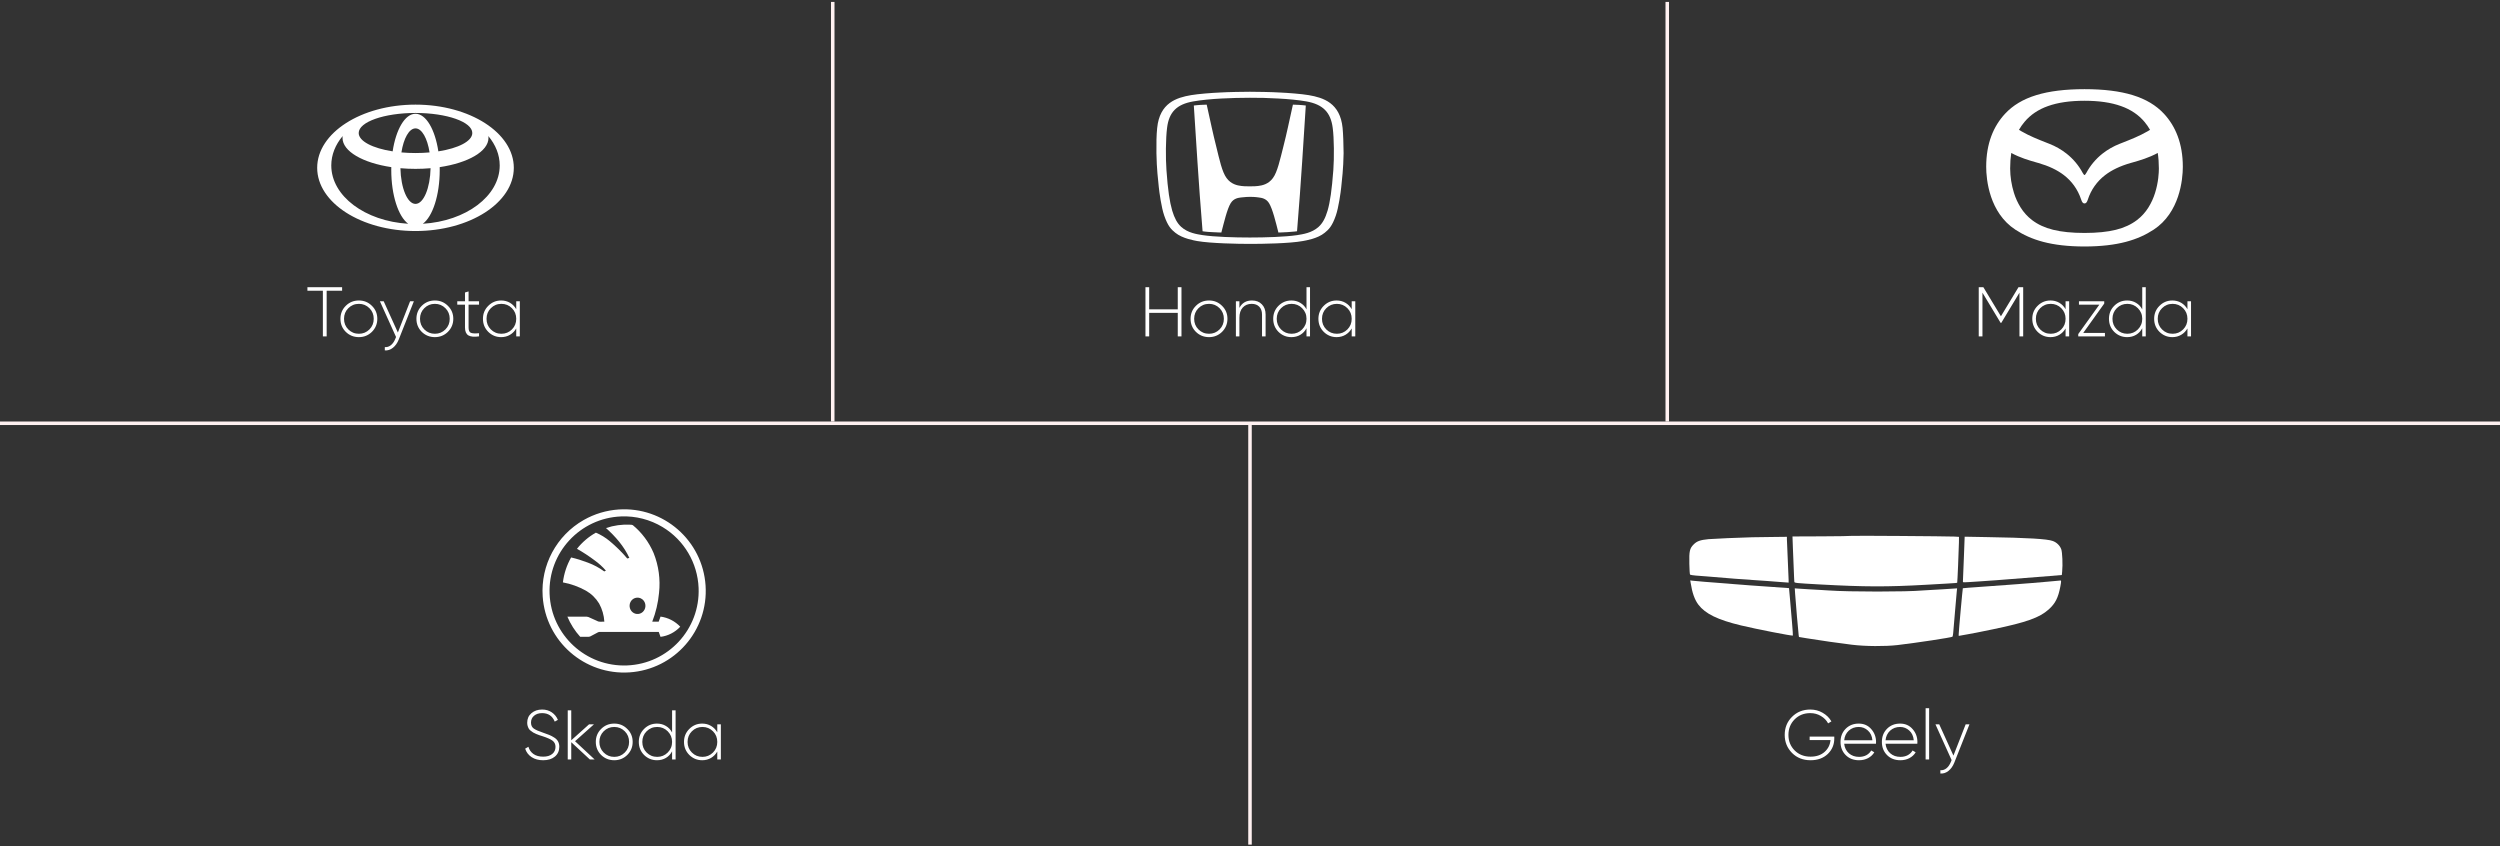 <?xml version="1.0" encoding="UTF-8"?> <svg xmlns="http://www.w3.org/2000/svg" width="712" height="241" viewBox="0 0 712 241" fill="none"><rect x="0" y="0" width="712" height="241" fill="#333333" stroke="none"/><path d="M118.334 29.797C102.871 29.797 90.334 37.855 90.334 47.793C90.334 57.735 102.871 65.797 118.334 65.797C133.797 65.797 146.334 57.738 146.334 47.793C146.334 37.848 133.797 29.797 118.334 29.797ZM118.334 58.071C116.034 58.071 114.157 53.57 114.04 47.907C115.423 48.027 116.862 48.093 118.334 48.093C119.806 48.093 121.245 48.027 122.628 47.907C122.511 53.566 120.634 58.071 118.334 58.071ZM114.323 43.409C114.949 39.406 116.509 36.565 118.334 36.565C120.159 36.565 121.719 39.406 122.345 43.409C121.061 43.523 119.721 43.585 118.334 43.585C116.947 43.585 115.607 43.523 114.323 43.409ZM118.334 32.4C115.331 32.4 112.77 36.868 111.824 43.106C106.132 42.225 102.157 40.214 102.157 37.877C102.157 34.726 109.399 32.17 118.334 32.17C127.269 32.17 134.511 34.726 134.511 37.877C134.511 40.214 130.536 42.225 124.844 43.106C123.898 36.868 121.337 32.4 118.334 32.4ZM94.349 47.12C94.349 44.071 95.53 41.208 97.587 38.751C97.565 38.923 97.55 39.099 97.55 39.274C97.55 43.117 103.35 46.393 111.442 47.599C111.434 47.877 111.434 48.159 111.434 48.44C111.434 55.603 113.454 61.669 116.248 63.727C103.975 62.992 94.349 55.837 94.349 47.12ZM120.42 63.727C123.213 61.669 125.234 55.603 125.234 48.44C125.234 48.155 125.23 47.877 125.226 47.599C133.315 46.393 139.118 43.12 139.118 39.274C139.118 39.099 139.103 38.923 139.081 38.751C141.138 41.215 142.319 44.071 142.319 47.12C142.319 55.837 132.693 62.992 120.42 63.727Z" fill="white"></path><path d="M87.554 81.797H97.434V82.797H93.034V95.797H91.954V82.797H87.554V81.797ZM102.218 96.017C100.751 96.017 99.504 95.517 98.478 94.517C97.464 93.504 96.958 92.263 96.958 90.797C96.958 89.33 97.464 88.097 98.478 87.097C99.491 86.084 100.738 85.577 102.218 85.577C103.671 85.577 104.904 86.084 105.918 87.097C106.944 88.097 107.458 89.33 107.458 90.797C107.458 92.25 106.944 93.49 105.918 94.517C104.891 95.517 103.658 96.017 102.218 96.017ZM99.198 93.817C100.024 94.644 101.031 95.057 102.218 95.057C103.391 95.057 104.391 94.644 105.218 93.817C106.031 93.004 106.438 91.997 106.438 90.797C106.438 89.597 106.031 88.59 105.218 87.777C104.391 86.95 103.391 86.537 102.218 86.537C101.031 86.537 100.024 86.95 99.198 87.777C98.384 88.59 97.978 89.597 97.978 90.797C97.978 91.997 98.384 93.004 99.198 93.817ZM113.314 94.697L116.794 85.797H117.874L113.554 96.717C113.154 97.717 112.6 98.497 111.894 99.057C111.187 99.617 110.42 99.864 109.594 99.797V98.857C110.22 98.91 110.794 98.73 111.314 98.317C111.834 97.903 112.254 97.303 112.574 96.517L112.794 95.977L108.194 85.797H109.274L113.314 94.697ZM123.858 96.017C122.392 96.017 121.145 95.517 120.118 94.517C119.105 93.504 118.598 92.263 118.598 90.797C118.598 89.33 119.105 88.097 120.118 87.097C121.132 86.084 122.378 85.577 123.858 85.577C125.312 85.577 126.545 86.084 127.558 87.097C128.585 88.097 129.098 89.33 129.098 90.797C129.098 92.25 128.585 93.49 127.558 94.517C126.532 95.517 125.298 96.017 123.858 96.017ZM120.838 93.817C121.665 94.644 122.672 95.057 123.858 95.057C125.032 95.057 126.032 94.644 126.858 93.817C127.672 93.004 128.078 91.997 128.078 90.797C128.078 89.597 127.672 88.59 126.858 87.777C126.032 86.95 125.032 86.537 123.858 86.537C122.672 86.537 121.665 86.95 120.838 87.777C120.025 88.59 119.618 89.597 119.618 90.797C119.618 91.997 120.025 93.004 120.838 93.817ZM136.43 85.797V86.777H133.45V93.277C133.45 94.09 133.663 94.59 134.09 94.777C134.53 94.963 135.31 95.004 136.43 94.897V95.797C135.056 95.997 134.043 95.903 133.39 95.517C132.75 95.117 132.43 94.37 132.43 93.277V86.777H130.23V85.797H132.43V83.297L133.45 82.997V85.797H136.43ZM147.024 88.057V85.797H148.044V95.797H147.024V93.537C146.584 94.31 145.99 94.917 145.244 95.357C144.497 95.797 143.657 96.017 142.724 96.017C141.31 96.017 140.09 95.517 139.064 94.517C138.05 93.504 137.544 92.263 137.544 90.797C137.544 89.33 138.05 88.097 139.064 87.097C140.077 86.084 141.297 85.577 142.724 85.577C143.657 85.577 144.497 85.797 145.244 86.237C145.99 86.677 146.584 87.284 147.024 88.057ZM139.784 93.817C140.61 94.644 141.617 95.057 142.804 95.057C143.977 95.057 144.977 94.644 145.804 93.817C146.617 93.004 147.024 91.997 147.024 90.797C147.024 89.597 146.617 88.59 145.804 87.777C144.977 86.95 143.977 86.537 142.804 86.537C141.617 86.537 140.61 86.95 139.784 87.777C138.97 88.59 138.564 89.597 138.564 90.797C138.564 91.997 138.97 93.004 139.784 93.817Z" fill="white"></path><rect x="236.666" y="0.547" width="1" height="119.5" fill="#FFF1F1"></rect><path d="M368.221 29.803C367.009 35.255 366.511 37.784 365.513 41.704C364.551 45.481 363.803 49.009 362.52 50.719C361.237 52.465 359.491 52.821 358.315 52.964C357.709 53.035 357.246 53.071 355.928 53.071C354.609 53.071 354.146 53.035 353.54 52.964C352.364 52.821 350.618 52.465 349.336 50.719C348.053 49.009 347.305 45.481 346.378 41.704C345.381 37.749 344.882 35.255 343.67 29.803C343.67 29.803 342.459 29.838 341.924 29.874C341.176 29.91 340.606 29.981 340 30.052C340 30.052 340.713 41.276 341.033 46.051C341.354 51.04 341.96 59.484 342.494 65.863C342.494 65.863 343.528 66.041 345.238 66.112C347.02 66.219 347.839 66.219 347.839 66.219C348.587 63.404 349.478 59.52 350.512 57.845C351.367 56.491 352.65 56.349 353.398 56.242C354.538 56.099 355.536 56.064 355.963 56.064C356.427 56.064 357.389 56.064 358.529 56.242C359.277 56.349 360.56 56.491 361.415 57.845C362.449 59.52 363.375 63.404 364.088 66.219C364.088 66.219 364.872 66.219 366.653 66.112C368.364 66.005 369.397 65.863 369.397 65.863C369.931 59.484 370.537 51.075 370.858 46.051C371.178 41.312 371.891 30.052 371.891 30.052C371.285 29.981 370.68 29.91 369.967 29.874C369.432 29.838 368.221 29.803 368.221 29.803Z" fill="white"></path><path d="M382.373 36.431C381.66 29.304 376.886 27.808 372.717 27.095C370.614 26.739 366.873 26.453 364.486 26.347C362.383 26.204 357.466 26.133 355.969 26.133C354.473 26.133 349.556 26.204 347.453 26.347C345.066 26.453 341.324 26.739 339.222 27.095C335.053 27.808 330.278 29.304 329.566 36.431C329.352 38.39 329.316 40.92 329.352 43.628C329.423 48.154 329.815 51.182 330.029 53.32C330.171 54.781 330.777 59.128 331.561 61.373C332.63 64.473 333.592 65.364 334.732 66.29C336.799 67.965 340.22 68.5 340.932 68.642C344.781 69.319 352.549 69.462 356.005 69.462C359.426 69.462 367.229 69.355 371.078 68.642C371.79 68.5 375.211 68.001 377.278 66.29C378.418 65.364 379.38 64.473 380.449 61.373C381.233 59.128 381.839 54.746 381.981 53.32C382.195 51.218 382.587 48.154 382.658 43.628C382.623 40.885 382.551 38.355 382.373 36.431ZM379.736 48.403C379.309 54.104 378.81 57.525 378.097 59.983C377.456 62.157 376.672 63.582 375.532 64.616C373.607 66.362 370.971 66.718 369.403 66.968C366.053 67.466 360.388 67.644 355.969 67.644C351.515 67.644 345.885 67.466 342.536 66.968C340.968 66.718 338.331 66.362 336.407 64.616C335.267 63.582 334.483 62.121 333.842 59.983C333.129 57.525 332.594 54.104 332.202 48.403C331.953 44.982 331.989 39.424 332.381 36.431C332.915 31.941 335.124 29.696 339.863 28.877C342.073 28.485 345.066 28.2 347.881 28.057C350.161 27.914 353.867 27.843 355.969 27.843C358.036 27.808 361.777 27.914 364.022 28.057C366.837 28.2 369.83 28.485 372.04 28.877C376.779 29.732 378.988 31.977 379.558 36.431C379.95 39.388 379.986 44.947 379.736 48.403Z" fill="white"></path><path d="M335.426 88.097V81.797H336.486V95.797H335.426V89.097H327.286V95.797H326.226V81.797H327.286V88.097H335.426ZM344.337 96.017C342.87 96.017 341.623 95.517 340.597 94.517C339.583 93.504 339.077 92.263 339.077 90.797C339.077 89.33 339.583 88.097 340.597 87.097C341.61 86.084 342.857 85.577 344.337 85.577C345.79 85.577 347.023 86.084 348.037 87.097C349.063 88.097 349.577 89.33 349.577 90.797C349.577 92.25 349.063 93.49 348.037 94.517C347.01 95.517 345.777 96.017 344.337 96.017ZM341.317 93.817C342.143 94.644 343.15 95.057 344.337 95.057C345.51 95.057 346.51 94.644 347.337 93.817C348.15 93.004 348.557 91.997 348.557 90.797C348.557 89.597 348.15 88.59 347.337 87.777C346.51 86.95 345.51 86.537 344.337 86.537C343.15 86.537 342.143 86.95 341.317 87.777C340.503 88.59 340.097 89.597 340.097 90.797C340.097 91.997 340.503 93.004 341.317 93.817ZM356.563 85.577C357.75 85.577 358.69 85.944 359.383 86.677C360.09 87.397 360.443 88.364 360.443 89.577V95.797H359.423V89.577C359.423 88.644 359.163 87.903 358.643 87.357C358.123 86.81 357.403 86.537 356.483 86.537C355.43 86.537 354.583 86.883 353.943 87.577C353.303 88.27 352.983 89.25 352.983 90.517V95.797H351.983V85.797H352.983V87.697C353.703 86.284 354.897 85.577 356.563 85.577ZM372.092 88.117V81.797H373.092V95.797H372.092V93.477C371.679 94.277 371.092 94.903 370.332 95.357C369.586 95.797 368.739 96.017 367.792 96.017C366.366 96.017 365.139 95.517 364.112 94.517C363.112 93.504 362.612 92.263 362.612 90.797C362.612 89.33 363.112 88.097 364.112 87.097C365.126 86.084 366.352 85.577 367.792 85.577C368.739 85.577 369.586 85.803 370.332 86.257C371.092 86.697 371.679 87.317 372.092 88.117ZM364.832 93.817C365.659 94.644 366.666 95.057 367.852 95.057C369.026 95.057 370.026 94.644 370.852 93.817C371.679 92.99 372.092 91.984 372.092 90.797C372.092 89.61 371.679 88.603 370.852 87.777C370.026 86.95 369.026 86.537 367.852 86.537C366.666 86.537 365.659 86.95 364.832 87.777C364.019 88.59 363.612 89.597 363.612 90.797C363.612 91.997 364.019 93.004 364.832 93.817ZM384.963 88.057V85.797H385.983V95.797H384.963V93.537C384.523 94.31 383.93 94.917 383.183 95.357C382.436 95.797 381.596 96.017 380.663 96.017C379.25 96.017 378.03 95.517 377.003 94.517C375.99 93.504 375.483 92.263 375.483 90.797C375.483 89.33 375.99 88.097 377.003 87.097C378.016 86.084 379.236 85.577 380.663 85.577C381.596 85.577 382.436 85.797 383.183 86.237C383.93 86.677 384.523 87.284 384.963 88.057ZM377.723 93.817C378.55 94.644 379.556 95.057 380.743 95.057C381.916 95.057 382.916 94.644 383.743 93.817C384.556 93.004 384.963 91.997 384.963 90.797C384.963 89.597 384.556 88.59 383.743 87.777C382.916 86.95 381.916 86.537 380.743 86.537C379.556 86.537 378.55 86.95 377.723 87.777C376.91 88.59 376.503 89.597 376.503 90.797C376.503 91.997 376.91 93.004 377.723 93.817Z" fill="white"></path><rect x="474.334" y="0.547" width="1" height="119.5" fill="#FFF1F1"></rect><g clip-path="url(#clip0_123_1389)"><path d="M593.666 49.841C593.582 49.841 593.421 49.734 593.148 49.235C592.005 47.107 590.436 45.238 588.539 43.744C587.051 42.577 585.398 41.635 583.635 40.949C583.367 40.84 583.099 40.735 582.83 40.632C580.468 39.698 578.021 38.735 575.748 37.419C575.496 37.276 575.247 37.128 575.001 36.975C575.454 36.182 575.981 35.424 576.565 34.731C577.411 33.719 578.395 32.83 579.488 32.092C580.662 31.307 581.93 30.675 583.264 30.211C586.106 29.198 589.51 28.701 593.666 28.697C597.826 28.701 601.228 29.198 604.07 30.213C605.404 30.676 606.674 31.307 607.848 32.092C608.94 32.83 609.924 33.718 610.771 34.728C611.355 35.424 611.88 36.182 612.335 36.975C612.094 37.125 611.84 37.276 611.588 37.423C609.311 38.739 606.868 39.703 604.502 40.634L603.697 40.951C601.935 41.638 600.284 42.58 598.797 43.747C596.899 45.241 595.33 47.111 594.188 49.239C593.915 49.736 593.752 49.841 593.666 49.841ZM593.666 66.345C590.063 66.34 587.137 66.044 584.729 65.442C582.365 64.854 580.401 63.949 578.718 62.67C577.429 61.68 576.328 60.465 575.47 59.084C574.666 57.795 574.031 56.409 573.58 54.958C572.877 52.704 572.51 50.359 572.491 47.998C572.491 46.425 572.6 44.934 572.806 43.562C575.386 44.953 577.829 45.651 579.992 46.269L580.494 46.409C583.504 47.275 585.893 48.409 587.809 49.881C588.917 50.74 589.886 51.731 590.679 52.83C591.54 54.016 592.226 55.369 592.725 56.855C592.949 57.53 593.192 57.947 593.666 57.947C594.149 57.947 594.384 57.527 594.611 56.855C595.501 54.085 597.216 51.652 599.527 49.883C601.44 48.409 603.832 47.275 606.842 46.409L607.346 46.269C609.507 45.651 611.95 44.953 614.528 43.562C614.738 44.937 614.845 46.425 614.845 47.996C614.845 49.064 614.738 51.878 613.76 54.958C613.31 56.408 612.675 57.795 611.873 59.084C611.012 60.466 609.908 61.681 608.615 62.67C606.928 63.949 604.964 64.854 602.609 65.442C600.194 66.044 597.271 66.34 593.666 66.345ZM616.28 32.381C611.826 27.598 604.637 25.404 593.666 25.393C582.699 25.404 575.51 27.595 571.056 32.379C567.745 35.928 565.668 40.839 565.668 47.503C565.668 51.188 566.578 60.57 573.984 65.414C578.417 68.312 584.143 70.188 593.666 70.202C603.193 70.188 608.916 68.312 613.352 65.414C620.756 60.57 621.668 51.185 621.668 47.503C621.668 40.858 619.575 35.911 616.278 32.376L616.28 32.381Z" fill="white"></path></g><path d="M574.863 81.797H576.203V95.797H575.143V83.357L569.963 91.957H569.783L564.603 83.357V95.797H563.543V81.797H564.863L569.863 90.077L574.863 81.797ZM588.276 88.057V85.797H589.296V95.797H588.276V93.537C587.836 94.31 587.242 94.917 586.496 95.357C585.749 95.797 584.909 96.017 583.976 96.017C582.562 96.017 581.342 95.517 580.316 94.517C579.302 93.504 578.796 92.263 578.796 90.797C578.796 89.33 579.302 88.097 580.316 87.097C581.329 86.084 582.549 85.577 583.976 85.577C584.909 85.577 585.749 85.797 586.496 86.237C587.242 86.677 587.836 87.284 588.276 88.057ZM581.036 93.817C581.862 94.644 582.869 95.057 584.056 95.057C585.229 95.057 586.229 94.644 587.056 93.817C587.869 93.004 588.276 91.997 588.276 90.797C588.276 89.597 587.869 88.59 587.056 87.777C586.229 86.95 585.229 86.537 584.056 86.537C582.869 86.537 581.862 86.95 581.036 87.777C580.222 88.59 579.816 89.597 579.816 90.797C579.816 91.997 580.222 93.004 581.036 93.817ZM599.286 86.457L593.306 94.817H599.486V95.797H591.886V95.137L597.886 86.777H592.086V85.797H599.286V86.457ZM610.112 88.117V81.797H611.112V95.797H610.112V93.477C609.699 94.277 609.112 94.903 608.352 95.357C607.605 95.797 606.759 96.017 605.812 96.017C604.385 96.017 603.159 95.517 602.132 94.517C601.132 93.504 600.632 92.263 600.632 90.797C600.632 89.33 601.132 88.097 602.132 87.097C603.145 86.084 604.372 85.577 605.812 85.577C606.759 85.577 607.605 85.803 608.352 86.257C609.112 86.697 609.699 87.317 610.112 88.117ZM602.852 93.817C603.679 94.644 604.685 95.057 605.872 95.057C607.045 95.057 608.045 94.644 608.872 93.817C609.699 92.99 610.112 91.984 610.112 90.797C610.112 89.61 609.699 88.603 608.872 87.777C608.045 86.95 607.045 86.537 605.872 86.537C604.685 86.537 603.679 86.95 602.852 87.777C602.039 88.59 601.632 89.597 601.632 90.797C601.632 91.997 602.039 93.004 602.852 93.817ZM622.983 88.057V85.797H624.003V95.797H622.983V93.537C622.543 94.31 621.949 94.917 621.203 95.357C620.456 95.797 619.616 96.017 618.683 96.017C617.269 96.017 616.049 95.517 615.023 94.517C614.009 93.504 613.503 92.263 613.503 90.797C613.503 89.33 614.009 88.097 615.023 87.097C616.036 86.084 617.256 85.577 618.683 85.577C619.616 85.577 620.456 85.797 621.203 86.237C621.949 86.677 622.543 87.284 622.983 88.057ZM615.743 93.817C616.569 94.644 617.576 95.057 618.763 95.057C619.936 95.057 620.936 94.644 621.763 93.817C622.576 93.004 622.983 91.997 622.983 90.797C622.983 89.597 622.576 88.59 621.763 87.777C620.936 86.95 619.936 86.537 618.763 86.537C617.576 86.537 616.569 86.95 615.743 87.777C614.929 88.59 614.523 89.597 614.523 90.797C614.523 91.997 614.929 93.004 615.743 93.817Z" fill="white"></path><rect y="120.047" width="712" height="1" fill="#FFF1F1"></rect><path d="M176.197 145.102C189.008 144.244 200.088 153.934 200.945 166.744C201.803 179.555 192.113 190.635 179.302 191.492C166.491 192.35 155.411 182.66 154.554 169.849C153.959 160.963 158.493 152.518 166.229 148.105C169.282 146.364 172.69 145.337 176.197 145.102ZM176.899 147.078C165.18 147.544 156.057 157.422 156.523 169.141C156.989 180.86 166.867 189.983 178.587 189.517C190.306 189.051 199.429 179.173 198.963 167.453C198.679 160.316 194.827 153.8 188.71 150.112C185.154 147.965 181.045 146.909 176.895 147.078H176.899Z" fill="white"></path><path d="M172.585 150.391C174.814 149.631 177.161 149.307 179.504 149.436C179.75 149.424 179.996 149.468 180.224 149.564C182.796 151.678 184.831 154.408 186.155 157.519C187.588 161.107 188.118 165.014 187.692 168.872C187.43 171.678 186.78 174.431 185.763 177.047H187.594C187.773 176.567 187.935 176.083 188.122 175.607C190.253 175.887 192.231 176.903 193.734 178.491C192.236 180.089 190.254 181.107 188.118 181.374C187.943 180.903 187.768 180.437 187.607 179.966C181.995 179.966 176.379 179.966 170.767 179.966C170.486 179.985 170.216 180.086 169.988 180.256C169.371 180.578 168.762 180.912 168.144 181.233C167.918 181.341 167.669 181.387 167.421 181.366C166.697 181.366 165.973 181.366 165.245 181.366C163.717 179.681 162.48 177.738 161.588 175.621H166.548C166.901 175.583 167.258 175.622 167.595 175.735C168.418 176.102 169.242 176.473 170.065 176.849C170.686 177.227 171.431 177.003 172.117 177.06C172.012 175.241 171.503 173.471 170.631 171.887C169.704 170.356 168.412 169.097 166.88 168.229C164.826 167.087 162.61 166.289 160.314 165.865C160.621 163.357 161.417 160.94 162.656 158.76C164.272 159.14 165.86 159.631 167.412 160.23C169.077 160.843 170.653 161.689 172.096 162.744L172.56 162.511C171.627 161.435 170.577 160.475 169.43 159.649C167.799 158.419 166.093 157.3 164.321 156.299C165.81 154.418 167.64 152.856 169.707 151.699C171.122 152.296 172.444 153.104 173.633 154.098C175.439 155.596 177.116 157.255 178.644 159.055L179.24 158.892C177.707 155.573 175.268 152.782 172.585 150.391ZM180.879 170.311C179.692 170.702 179.035 172.014 179.413 173.243C179.792 174.47 181.06 175.149 182.248 174.758C183.436 174.367 184.092 173.055 183.714 171.827C183.572 171.367 183.296 170.963 182.923 170.672C182.338 170.218 181.577 170.083 180.879 170.311Z" fill="white"></path><path d="M154.688 216.517C153.408 216.517 152.315 216.224 151.408 215.637C150.501 215.037 149.888 214.23 149.568 213.217L150.488 212.677C150.741 213.557 151.228 214.25 151.948 214.757C152.668 215.25 153.581 215.497 154.688 215.497C155.795 215.497 156.655 215.244 157.268 214.737C157.895 214.23 158.208 213.55 158.208 212.697C158.208 211.937 157.915 211.344 157.328 210.917C156.768 210.517 155.855 210.11 154.588 209.697L153.588 209.377L152.708 209.037C152.295 208.864 152.008 208.724 151.848 208.617C151.208 208.217 150.795 207.857 150.608 207.537C150.301 207.004 150.148 206.437 150.148 205.837C150.148 204.704 150.548 203.797 151.348 203.117C152.161 202.424 153.175 202.077 154.388 202.077C155.455 202.077 156.375 202.344 157.148 202.877C157.935 203.41 158.515 204.124 158.888 205.017L157.988 205.517C157.335 203.904 156.135 203.097 154.388 203.097C153.441 203.097 152.675 203.35 152.088 203.857C151.515 204.35 151.228 204.997 151.228 205.797C151.228 206.557 151.495 207.124 152.028 207.497C152.561 207.87 153.435 208.257 154.648 208.657C155.435 208.924 156.035 209.144 156.448 209.317C156.901 209.504 157.368 209.75 157.848 210.057C158.808 210.644 159.288 211.517 159.288 212.677C159.288 213.837 158.868 214.77 158.028 215.477C157.201 216.17 156.088 216.517 154.688 216.517ZM163.772 211.097L169.352 216.297H167.992L162.692 211.377V216.297H161.692V202.297H162.692V210.837L167.752 206.297H169.152L163.772 211.097ZM174.944 216.517C173.478 216.517 172.231 216.017 171.204 215.017C170.191 214.004 169.684 212.764 169.684 211.297C169.684 209.83 170.191 208.597 171.204 207.597C172.218 206.584 173.464 206.077 174.944 206.077C176.398 206.077 177.631 206.584 178.644 207.597C179.671 208.597 180.184 209.83 180.184 211.297C180.184 212.75 179.671 213.99 178.644 215.017C177.618 216.017 176.384 216.517 174.944 216.517ZM171.924 214.317C172.751 215.144 173.758 215.557 174.944 215.557C176.118 215.557 177.118 215.144 177.944 214.317C178.758 213.504 179.164 212.497 179.164 211.297C179.164 210.097 178.758 209.09 177.944 208.277C177.118 207.45 176.118 207.037 174.944 207.037C173.758 207.037 172.751 207.45 171.924 208.277C171.111 209.09 170.704 210.097 170.704 211.297C170.704 212.497 171.111 213.504 171.924 214.317ZM191.411 208.617V202.297H192.411V216.297H191.411V213.977C190.997 214.777 190.411 215.404 189.651 215.857C188.904 216.297 188.057 216.517 187.111 216.517C185.684 216.517 184.457 216.017 183.431 215.017C182.431 214.004 181.931 212.764 181.931 211.297C181.931 209.83 182.431 208.597 183.431 207.597C184.444 206.584 185.671 206.077 187.111 206.077C188.057 206.077 188.904 206.304 189.651 206.757C190.411 207.197 190.997 207.817 191.411 208.617ZM184.151 214.317C184.977 215.144 185.984 215.557 187.171 215.557C188.344 215.557 189.344 215.144 190.171 214.317C190.997 213.49 191.411 212.484 191.411 211.297C191.411 210.11 190.997 209.104 190.171 208.277C189.344 207.45 188.344 207.037 187.171 207.037C185.984 207.037 184.977 207.45 184.151 208.277C183.337 209.09 182.931 210.097 182.931 211.297C182.931 212.497 183.337 213.504 184.151 214.317ZM204.281 208.557V206.297H205.301V216.297H204.281V214.037C203.841 214.81 203.248 215.417 202.501 215.857C201.755 216.297 200.915 216.517 199.981 216.517C198.568 216.517 197.348 216.017 196.321 215.017C195.308 214.004 194.801 212.764 194.801 211.297C194.801 209.83 195.308 208.597 196.321 207.597C197.335 206.584 198.555 206.077 199.981 206.077C200.915 206.077 201.755 206.297 202.501 206.737C203.248 207.177 203.841 207.784 204.281 208.557ZM197.041 214.317C197.868 215.144 198.875 215.557 200.061 215.557C201.235 215.557 202.235 215.144 203.061 214.317C203.875 213.504 204.281 212.497 204.281 211.297C204.281 210.097 203.875 209.09 203.061 208.277C202.235 207.45 201.235 207.037 200.061 207.037C198.875 207.037 197.868 207.45 197.041 208.277C196.228 209.09 195.821 210.097 195.821 211.297C195.821 212.497 196.228 213.504 197.041 214.317Z" fill="white"></path><rect x="355.5" y="121.047" width="1" height="119.5" fill="#FFF1F1"></rect><path d="M527.238 152.62C527.189 152.669 523.409 152.735 518.827 152.751L510.498 152.784L510.613 155.985C510.744 159.643 510.874 162.991 510.956 164.412C510.989 164.951 511.022 165.522 511.022 165.669C511.038 166.045 511.333 166.061 518.336 166.453C531.083 167.155 537.481 167.172 548.674 166.535C550.965 166.404 553.665 166.241 554.646 166.192C556.921 166.061 557.33 166.029 557.412 165.947C557.477 165.865 557.854 156.899 557.903 154.482L557.919 152.898L556.61 152.816C554.417 152.718 527.32 152.522 527.238 152.62Z" fill="white"></path><path d="M499.01 153.013C495.459 153.095 488.128 153.422 486.574 153.552C484.25 153.781 483.301 154.108 482.368 155.039C481.223 156.182 481.043 156.949 481.125 160.575C481.157 162.241 481.239 163.564 481.337 163.662C481.435 163.743 482.172 163.858 482.974 163.923C483.792 163.972 485.215 164.086 486.164 164.168C488.144 164.348 488.603 164.38 494.101 164.821C496.359 164.984 498.928 165.18 499.828 165.229C500.728 165.278 502.348 165.393 503.428 165.474C504.508 165.572 506.013 165.67 506.782 165.736C507.551 165.785 508.451 165.85 508.795 165.883L509.4 165.932V165.18C509.4 164.756 509.286 162.126 509.155 159.35C509.024 156.557 508.91 153.977 508.91 153.585V152.883L504.786 152.932C502.511 152.964 499.91 152.997 499.01 153.013Z" fill="white"></path><path d="M559.323 158.55C559.209 161.686 559.094 164.577 559.062 164.969C559.029 165.377 559.029 165.736 559.062 165.801C559.094 165.85 559.798 165.85 560.649 165.785C561.483 165.72 562.94 165.622 563.889 165.573C564.838 165.508 565.983 165.426 566.425 165.393C566.883 165.36 567.832 165.295 568.552 165.246C570.5 165.116 580.187 164.348 583.934 164.038L587.207 163.76L587.304 162.78C587.502 160.804 587.354 157.276 587.043 156.427C586.667 155.382 585.75 154.484 584.638 154.075C583.067 153.488 577.585 153.161 565.836 152.965L559.536 152.851L559.323 158.55Z" fill="white"></path><path d="M481.499 165.997C481.941 168.855 482.645 170.815 483.708 172.219C485.672 174.8 489.206 176.531 495.883 178.131C500.317 179.193 510.512 181.185 510.61 181.006C510.642 180.957 510.544 179.356 510.381 177.478C510.217 175.584 509.955 172.579 509.808 170.782C509.661 168.986 509.53 167.516 509.513 167.5C509.497 167.483 507.124 167.32 504.244 167.124C501.364 166.928 498.648 166.732 498.19 166.699C497.748 166.667 496.815 166.585 496.144 166.536C495.474 166.487 494.508 166.422 494.017 166.373C493.526 166.324 492.643 166.258 492.054 166.209C487.145 165.85 482.383 165.458 481.941 165.377L481.385 165.295L481.499 165.997Z" fill="white"></path><path d="M583.447 165.637C581.647 165.801 579.519 165.98 578.701 166.046C577.899 166.095 576.934 166.176 576.574 166.209C576.214 166.242 575.298 166.307 574.529 166.372C573.759 166.421 572.778 166.503 572.319 166.536C571.305 166.634 570.618 166.683 564.22 167.124C561.389 167.32 559.032 167.499 559.016 167.532C558.951 167.581 557.838 179.878 557.838 180.597V181.103L560.751 180.581C562.354 180.287 565.496 179.666 567.738 179.192C577.163 177.233 580.877 175.893 583.463 173.574C585.361 171.86 586.163 170.292 586.785 167.058C587.063 165.588 587.063 165.278 586.817 165.327C586.768 165.343 585.247 165.49 583.447 165.637Z" fill="white"></path><path d="M511.251 169.099C511.381 171.156 512.167 180.286 512.265 180.923L512.347 181.413L514.605 181.788C518.205 182.376 524.128 183.225 527.401 183.617C531.328 184.091 536.81 184.124 540.41 183.715C545.843 183.078 555.841 181.56 556.07 181.331C556.119 181.282 556.217 180.825 556.266 180.335C556.364 179.371 556.364 179.338 556.855 173.394C557.035 171.238 557.232 169.05 557.281 168.511L557.379 167.563L555.612 167.678C554.63 167.743 553.501 167.808 553.092 167.841C552.682 167.874 551.406 167.939 550.228 168.004C549.066 168.07 547.823 168.135 547.479 168.168C543.028 168.576 526.616 168.576 520.938 168.168C520.496 168.135 519.269 168.07 518.238 168.004C517.207 167.955 515.914 167.874 515.374 167.841C514.834 167.808 513.656 167.727 512.772 167.678L511.152 167.563L511.251 169.099Z" fill="white"></path><path d="M515.386 209.777H522.406V210.317C522.406 212.064 521.786 213.537 520.546 214.737C519.292 215.924 517.659 216.517 515.646 216.517C513.512 216.517 511.752 215.824 510.366 214.437C508.979 213.024 508.286 211.31 508.286 209.297C508.286 207.257 508.972 205.55 510.346 204.177C511.732 202.777 513.472 202.077 515.566 202.077C516.859 202.077 518.032 202.384 519.086 202.997C520.179 203.624 521.012 204.444 521.586 205.457L520.646 206.017C520.192 205.15 519.499 204.444 518.566 203.897C517.672 203.364 516.672 203.097 515.566 203.097C513.766 203.097 512.272 203.697 511.086 204.897C509.926 206.084 509.346 207.55 509.346 209.297C509.346 211.057 509.932 212.53 511.106 213.717C512.292 214.904 513.806 215.497 515.646 215.497C517.286 215.497 518.612 215.05 519.626 214.157C520.639 213.264 521.206 212.137 521.326 210.777H515.386V209.777ZM529.362 206.077C530.829 206.077 532.016 206.597 532.922 207.637C533.842 208.677 534.302 209.91 534.302 211.337C534.302 211.364 534.296 211.444 534.282 211.577C534.282 211.71 534.282 211.79 534.282 211.817H525.222C525.342 212.937 525.789 213.844 526.562 214.537C527.336 215.217 528.302 215.557 529.462 215.557C530.249 215.557 530.942 215.397 531.542 215.077C532.142 214.744 532.602 214.297 532.922 213.737L533.802 214.257C533.389 214.95 532.796 215.504 532.022 215.917C531.262 216.317 530.402 216.517 529.442 216.517C527.896 216.517 526.636 216.03 525.662 215.057C524.676 214.07 524.182 212.817 524.182 211.297C524.182 209.804 524.662 208.564 525.622 207.577C526.609 206.577 527.856 206.077 529.362 206.077ZM529.362 207.037C528.242 207.037 527.296 207.39 526.522 208.097C525.762 208.804 525.329 209.717 525.222 210.837H533.262C533.156 209.65 532.729 208.724 531.982 208.057C531.236 207.377 530.362 207.037 529.362 207.037ZM541.14 206.077C542.606 206.077 543.793 206.597 544.7 207.637C545.62 208.677 546.08 209.91 546.08 211.337C546.08 211.364 546.073 211.444 546.06 211.577C546.06 211.71 546.06 211.79 546.06 211.817H537C537.12 212.937 537.566 213.844 538.34 214.537C539.113 215.217 540.08 215.557 541.24 215.557C542.026 215.557 542.72 215.397 543.32 215.077C543.92 214.744 544.38 214.297 544.7 213.737L545.58 214.257C545.166 214.95 544.573 215.504 543.8 215.917C543.04 216.317 542.18 216.517 541.22 216.517C539.673 216.517 538.413 216.03 537.44 215.057C536.453 214.07 535.96 212.817 535.96 211.297C535.96 209.804 536.44 208.564 537.4 207.577C538.386 206.577 539.633 206.077 541.14 206.077ZM541.14 207.037C540.02 207.037 539.073 207.39 538.3 208.097C537.54 208.804 537.106 209.717 537 210.837H545.04C544.933 209.65 544.506 208.724 543.76 208.057C543.013 207.377 542.14 207.037 541.14 207.037ZM549.417 216.297H548.417V201.697H549.417V216.297ZM556.339 215.197L559.819 206.297H560.899L556.579 217.217C556.179 218.217 555.626 218.997 554.919 219.557C554.212 220.117 553.446 220.364 552.619 220.297V219.357C553.246 219.41 553.819 219.23 554.339 218.817C554.859 218.404 555.279 217.804 555.599 217.017L555.819 216.477L551.219 206.297H552.299L556.339 215.197Z" fill="white"></path><defs><clipPath id="clip0_123_1389"><rect width="56" height="56" fill="white" transform="translate(565.668 19.797)"></rect></clipPath></defs></svg> 